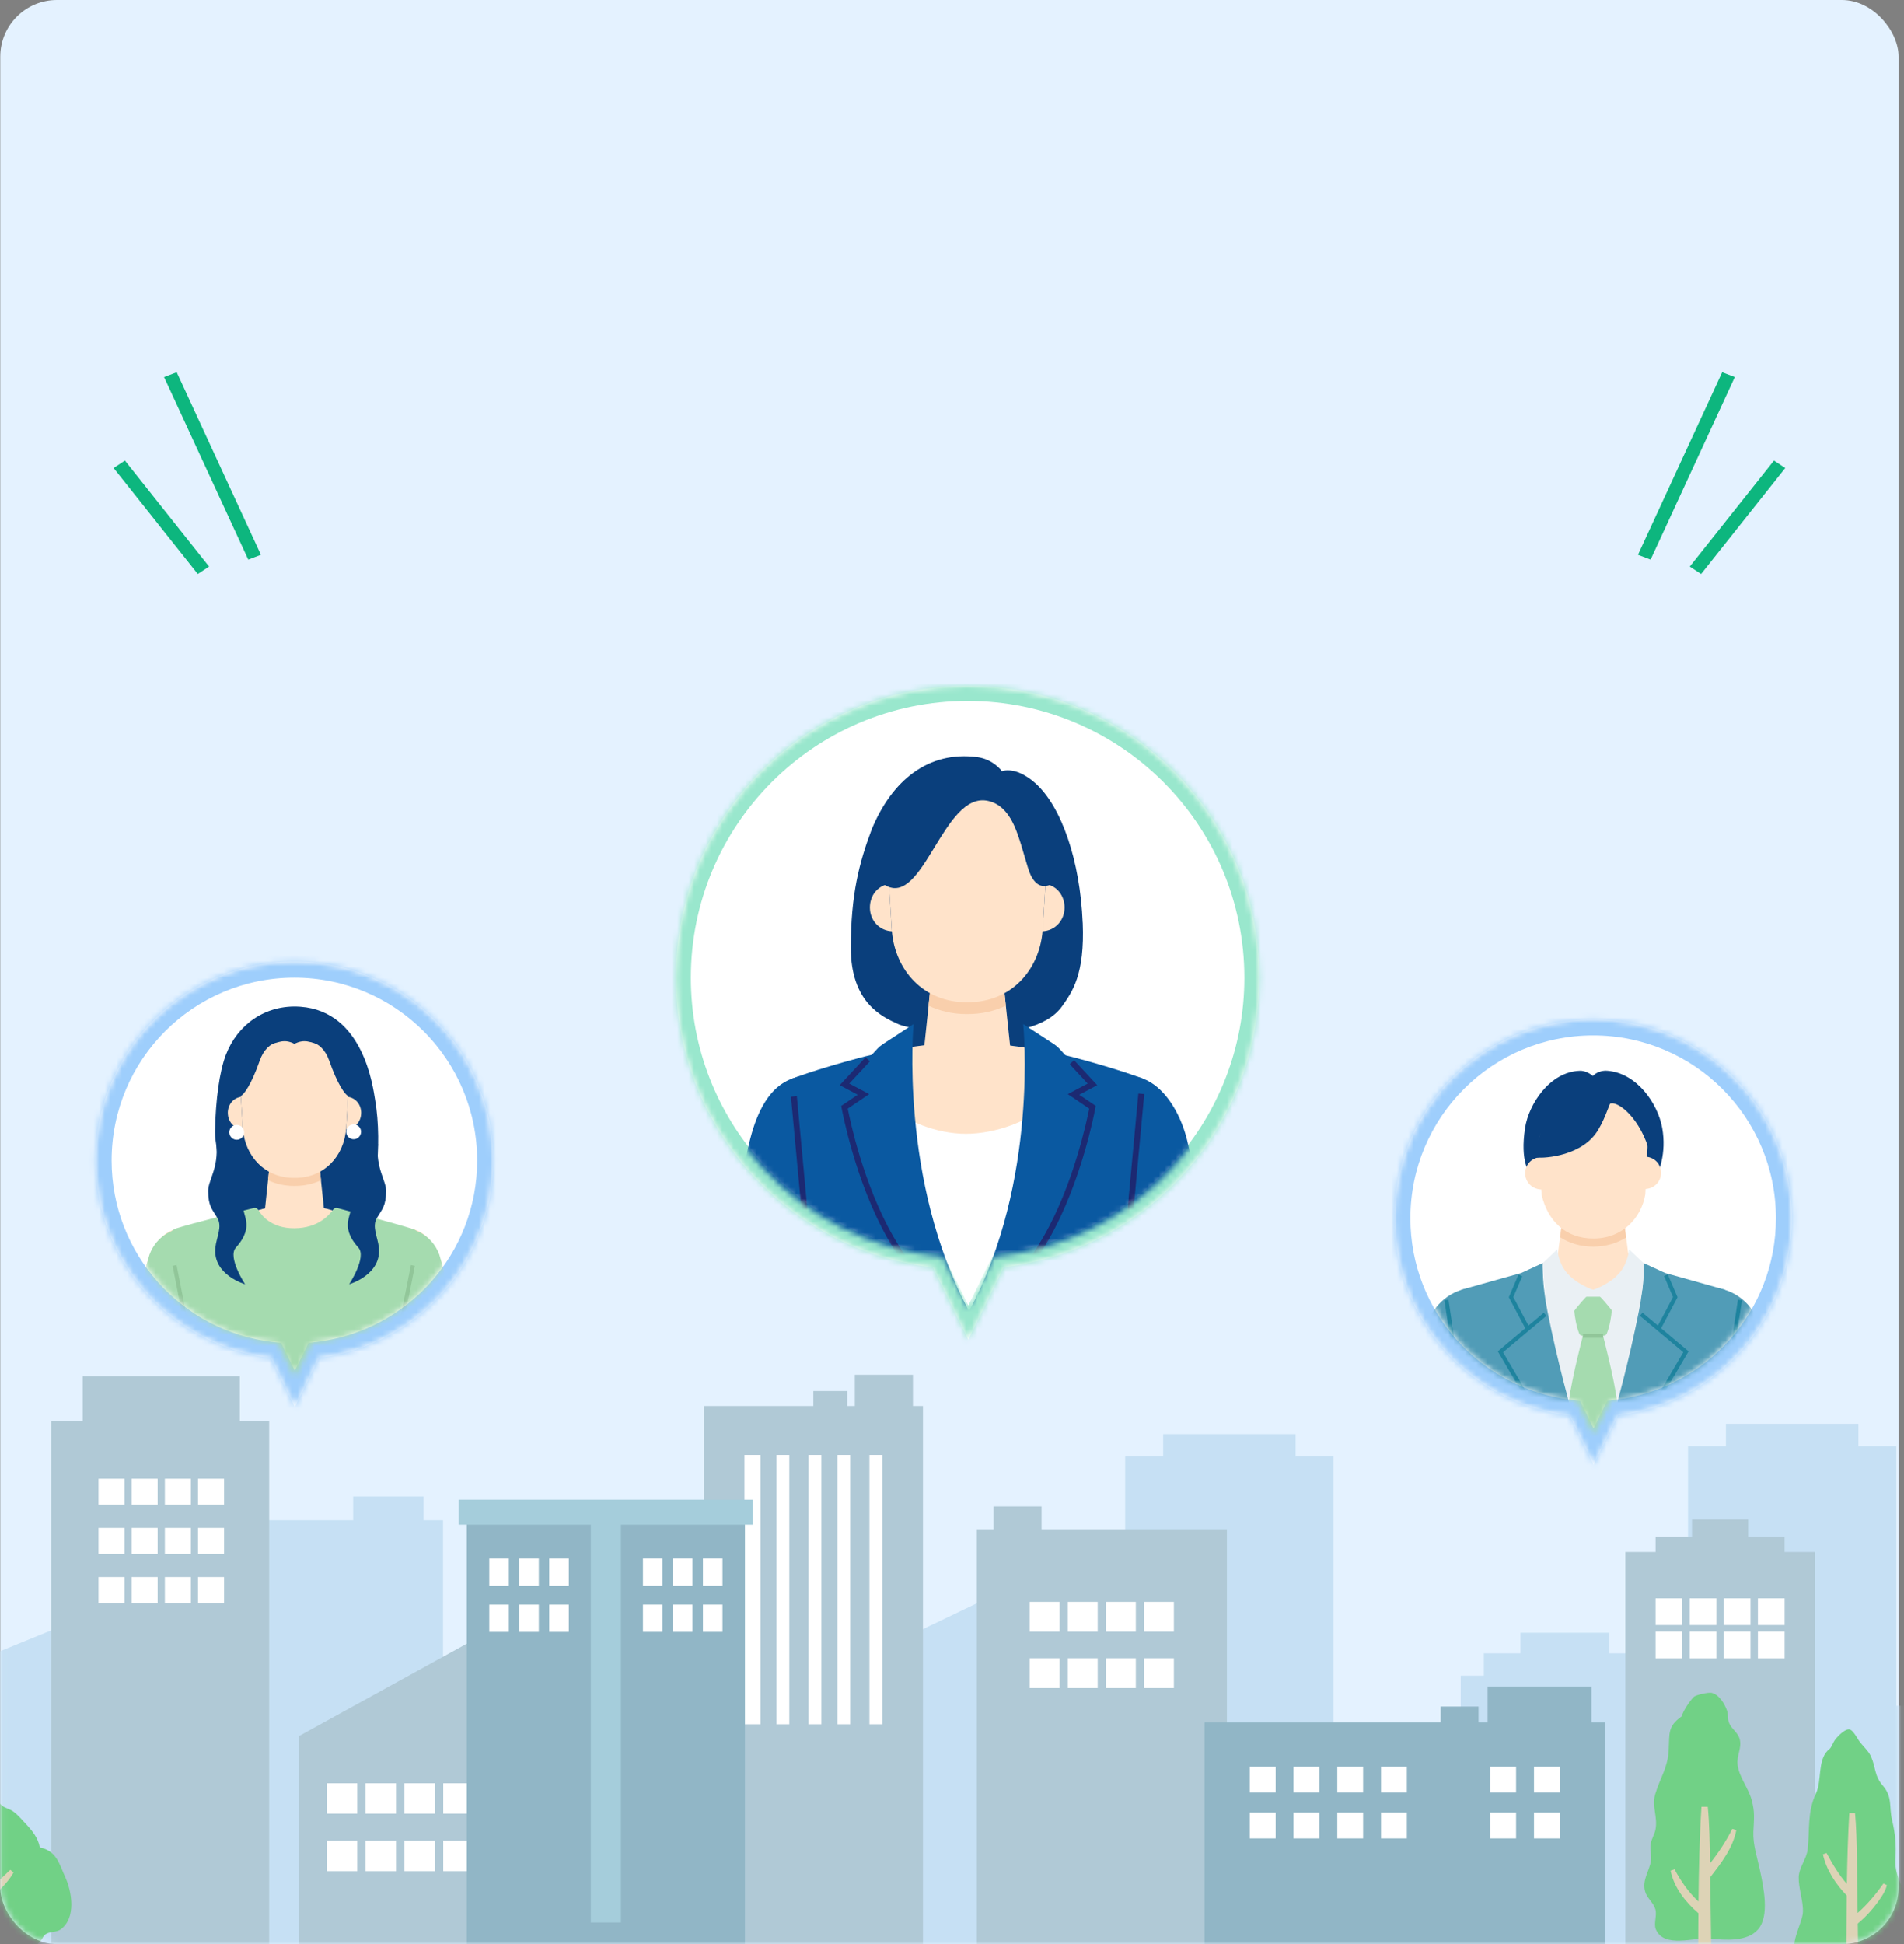<svg width="336" height="343" viewBox="0 0 336 343" fill="none" xmlns="http://www.w3.org/2000/svg">
<rect x="0" y="0" width="336" height="343" fill="#808080" stroke="none"/>
<rect x="0.047" width="335" height="343" rx="10" fill="#E4F2FF"/>
<mask id="mask0_4044_4588" style="mask-type:alpha" maskUnits="userSpaceOnUse" x="0" y="0" width="336" height="343">
<rect x="0.047" width="335" height="343" rx="10" fill="#E4F2FF"/>
</mask>
<g mask="url(#mask0_4044_4588)">
<path d="M357.528 300.965H313.969V351.312H357.528V300.965Z" fill="#C6E0F4"/>
<path d="M235.329 256.977H198.563V351.265H235.329V256.977Z" fill="#C6E0F4"/>
<path d="M228.642 253.035H205.261V260.914H228.642V253.035Z" fill="#C6E0F4"/>
<path d="M334.652 255.152H297.886V317.33H334.652V255.152Z" fill="#C6E0F4"/>
<path d="M327.956 251.211H304.575V259.09H327.956V251.211Z" fill="#C6E0F4"/>
<path d="M78.18 268.23H39.002V356.926H78.18V268.23Z" fill="#C6E0F4"/>
<path d="M74.729 264.035H62.326V272.433H74.729V264.035Z" fill="#C6E0F4"/>
<path d="M294.541 295.641H257.775V351.27H294.541V295.641Z" fill="#C6E0F4"/>
<path d="M290.456 291.695H261.853V301.337H290.456V291.695Z" fill="#C6E0F4"/>
<path d="M284.002 288.066H268.32V293.867H284.002V288.066Z" fill="#C6E0F4"/>
<path d="M159.424 351.267V289.084L184.852 276.895V351.267H159.424Z" fill="#C6E0F4"/>
<path d="M-13.003 349.612V296.636L12.453 286.254V349.612H-13.003Z" fill="#C6E0F4"/>
<path d="M320.273 273.828H286.819V351.267H320.273V273.828Z" fill="#B0C9D6"/>
<path d="M296.875 281.992H292.161V286.707H296.875V281.992Z" fill="white"/>
<path d="M302.893 281.992H298.179V286.707H302.893V281.992Z" fill="white"/>
<path d="M308.911 281.992H304.197V286.707H308.911V281.992Z" fill="white"/>
<path d="M314.934 281.992H310.22V286.707H314.934V281.992Z" fill="white"/>
<path d="M296.875 287.863H292.161V292.578H296.875V287.863Z" fill="white"/>
<path d="M302.893 287.863H298.179V292.578H302.893V287.863Z" fill="white"/>
<path d="M308.911 287.863H304.197V292.578H308.911V287.863Z" fill="white"/>
<path d="M314.934 287.863H310.22V292.578H314.934V287.863Z" fill="white"/>
<path d="M314.932 271.125H292.162V276.532H314.932V271.125Z" fill="#B0C9D6"/>
<path d="M308.503 268.109H298.588V272.016H308.503V268.109Z" fill="#B0C9D6"/>
<path d="M52.696 351.269H88.578V286.582L52.696 306.346V351.269Z" fill="#B0C9D6"/>
<path d="M63.039 314.641H57.675V320.004H63.039V314.641Z" fill="white"/>
<path d="M69.882 314.641H64.518V320.004H69.882V314.641Z" fill="white"/>
<path d="M76.738 314.641H71.374V320.004H76.738V314.641Z" fill="white"/>
<path d="M83.585 314.641H78.222V320.004H83.585V314.641Z" fill="white"/>
<path d="M63.039 324.777H57.675V330.141H63.039V324.777Z" fill="white"/>
<path d="M69.882 324.777H64.518V330.141H69.882V324.777Z" fill="white"/>
<path d="M76.738 324.777H71.374V330.141H76.738V324.777Z" fill="white"/>
<path d="M83.585 324.777H78.222V330.141H83.585V324.777Z" fill="white"/>
<path d="M216.509 269.82H172.376V351.27H216.509V269.82Z" fill="#B0C9D6"/>
<path d="M183.803 265.793H175.34V275.145H183.803V265.793Z" fill="#B0C9D6"/>
<path d="M186.987 282.621H181.722V287.887H186.987V282.621Z" fill="white"/>
<path d="M193.708 282.621H188.442V287.887H193.708V282.621Z" fill="white"/>
<path d="M200.437 282.621H195.172V287.887H200.437V282.621Z" fill="white"/>
<path d="M207.153 282.621H201.888V287.887H207.153V282.621Z" fill="white"/>
<path d="M186.987 292.566H181.722V297.832H186.987V292.566Z" fill="white"/>
<path d="M193.708 292.566H188.442V297.832H193.708V292.566Z" fill="white"/>
<path d="M200.437 292.566H195.172V297.832H200.437V292.566Z" fill="white"/>
<path d="M207.153 292.566H201.888V297.832H207.153V292.566Z" fill="white"/>
<path d="M47.506 250.742H9.039V351.436H47.506V250.742Z" fill="#B0C9D6"/>
<path d="M42.325 242.824H14.595V250.971H42.325V242.824Z" fill="#B0C9D6"/>
<path d="M21.969 260.902H17.38V265.491H21.969V260.902Z" fill="white"/>
<path d="M27.819 260.902H23.23V265.491H27.819V260.902Z" fill="white"/>
<path d="M33.683 260.902H29.095V265.491H33.683V260.902Z" fill="white"/>
<path d="M39.538 260.902H34.95V265.491H39.538V260.902Z" fill="white"/>
<path d="M21.969 269.566H17.38V274.155H21.969V269.566Z" fill="white"/>
<path d="M27.819 269.566H23.23V274.155H27.819V269.566Z" fill="white"/>
<path d="M33.683 269.566H29.095V274.155H33.683V269.566Z" fill="white"/>
<path d="M39.538 269.566H34.95V274.155H39.538V269.566Z" fill="white"/>
<path d="M21.969 278.238H17.38V282.827H21.969V278.238Z" fill="white"/>
<path d="M27.819 278.238H23.23V282.827H27.819V278.238Z" fill="white"/>
<path d="M33.683 278.238H29.095V282.827H33.683V278.238Z" fill="white"/>
<path d="M39.538 278.238H34.95V282.827H39.538V278.238Z" fill="white"/>
<path d="M161.107 242.559H150.849V252.042H161.107V242.559Z" fill="#B0C9D6"/>
<path d="M149.505 245.43H143.53V253.363H149.505V245.43Z" fill="#B0C9D6"/>
<path d="M162.875 248.074H124.189V351.268H162.875V248.074Z" fill="#B0C9D6"/>
<path d="M134.201 256.703H131.373V304.222H134.201V256.703Z" fill="white"/>
<path d="M139.291 256.703H137.029V304.222H139.291V256.703Z" fill="white"/>
<path d="M144.942 256.703H142.68V304.222H144.942V256.703Z" fill="white"/>
<path d="M150.036 256.703H147.773V304.222H150.036V256.703Z" fill="white"/>
<path d="M155.696 256.703H153.433V304.222H155.696V256.703Z" fill="white"/>
<path d="M283.248 303.902H212.564V351.271H283.248V303.902Z" fill="#91B6C6"/>
<path d="M225.111 311.715H220.555V316.271H225.111V311.715Z" fill="white"/>
<path d="M232.824 311.715H228.268V316.271H232.824V311.715Z" fill="white"/>
<path d="M240.546 311.715H235.99V316.271H240.546V311.715Z" fill="white"/>
<path d="M248.268 311.715H243.712V316.271H248.268V311.715Z" fill="white"/>
<path d="M267.541 311.715H262.985V316.271H267.541V311.715Z" fill="white"/>
<path d="M275.259 311.715H270.703V316.271H275.259V311.715Z" fill="white"/>
<path d="M225.111 319.812H220.555V324.369H225.111V319.812Z" fill="white"/>
<path d="M232.824 319.812H228.268V324.369H232.824V319.812Z" fill="white"/>
<path d="M240.546 319.812H235.99V324.369H240.546V319.812Z" fill="white"/>
<path d="M248.268 319.812H243.712V324.369H248.268V319.812Z" fill="white"/>
<path d="M267.541 319.812H262.985V324.369H267.541V319.812Z" fill="white"/>
<path d="M275.259 319.812H270.703V324.369H275.259V319.812Z" fill="white"/>
<path d="M280.855 297.555H262.521V308.168H280.855V297.555Z" fill="#91B6C6"/>
<path d="M260.918 301.094H254.228V311.707H260.918V301.094Z" fill="#91B6C6"/>
<path d="M131.462 265.793H82.38V351.27H131.462V265.793Z" fill="#91B6C6"/>
<path d="M109.574 265.793H104.259V339.194H109.574V265.793Z" fill="#A5CDDB"/>
<path d="M116.916 274.969H113.462V279.781H116.916V274.969Z" fill="white"/>
<path d="M122.205 274.969H118.751V279.781H122.205V274.969Z" fill="white"/>
<path d="M127.498 274.969H124.044V279.781H127.498V274.969Z" fill="white"/>
<path d="M116.916 283.098H113.462V287.91H116.916V283.098Z" fill="white"/>
<path d="M122.205 283.098H118.751V287.91H122.205V283.098Z" fill="white"/>
<path d="M127.498 283.098H124.044V287.91H127.498V283.098Z" fill="white"/>
<path d="M96.923 279.789H100.377V274.976H96.923V279.789Z" fill="white"/>
<path d="M91.63 279.789H95.084V274.976H91.63V279.789Z" fill="white"/>
<path d="M86.346 279.789H89.8V274.976H86.346V279.789Z" fill="white"/>
<path d="M96.923 287.914H100.377V283.101H96.923V287.914Z" fill="white"/>
<path d="M91.63 287.914H95.084V283.101H91.63V287.914Z" fill="white"/>
<path d="M86.346 287.914H89.8V283.101H86.346V287.914Z" fill="white"/>
<path d="M132.871 264.598H80.953V269.007H132.871V264.598Z" fill="#A5CDDB"/>
<path d="M296.762 302.825C294.28 304.626 294.634 305.733 294.476 308.751C294.307 311.948 293.014 313.531 292.108 316.521C291.437 318.736 292.588 320.559 292.141 322.818C291.977 323.631 291.437 324.455 291.29 325.35C291.126 326.348 291.486 327.423 291.344 328.324C291.06 330.108 289.729 331.745 290.318 333.753C290.662 334.931 291.797 335.706 292.13 336.896C292.435 337.976 291.775 339.406 292.217 340.432C293.669 343.793 299 341.768 301.772 342.041C304.489 342.314 308.276 342.614 310.207 340.459C312.357 338.063 311.179 332.825 310.573 329.95C310.109 327.734 309.323 325.47 309.416 323.211C309.509 320.93 309.727 319.757 309.094 317.509C308.51 315.43 306.917 313.564 306.639 311.43C306.415 309.717 307.419 308.456 307.01 306.868C306.704 305.69 305.64 305.128 305.166 304.08C304.805 303.278 305.035 302.596 304.767 301.816C304.363 300.648 303.387 298.978 302.044 298.673C301.488 298.547 299.245 299.027 298.88 299.409C298.181 300.141 296.981 301.903 296.768 302.82L296.762 302.825Z" fill="#71D186"/>
<path d="M301.784 331.226C303.749 328.711 305.806 326.053 306.411 322.883L305.702 322.67C304.611 324.836 303.269 326.877 301.763 328.776C301.724 325.284 301.659 321.644 301.37 318.785H300.256C299.907 324.264 299.787 329.884 299.733 335.504C297.992 333.894 296.622 331.914 295.509 329.813L294.805 330.053C295.422 333.054 297.414 335.58 299.716 337.561C299.684 342.172 299.673 346.766 299.602 351.268H302.024C302.019 345.855 301.937 340.442 301.85 335.029C301.817 333.867 301.801 332.579 301.79 331.232L301.784 331.226Z" fill="#DDD3B6"/>
<path d="M322.565 308.841C320.721 310.647 321.512 314.221 320.481 316.387C318.915 319.666 319.378 322.809 319.007 326.274C318.833 327.928 317.463 329.505 317.419 331.191C317.365 333.139 318.249 335.419 318.161 337.373C318.074 339.43 315.308 343.615 317.414 345.247C319.962 347.216 330.144 346.523 333.069 346.043C337.063 345.383 337.036 340.892 337.036 337.788C337.036 334.203 334.247 331.633 334.477 328.091C334.64 325.543 334.487 323.65 333.887 321.091C333.342 318.772 334.002 317.08 332.288 315.088C330.706 313.25 331.066 311.885 330.166 309.894C329.702 308.868 328.66 308.011 328.043 307.111C327.776 306.718 327.127 305.496 326.559 305.196C325.822 304.803 324.507 306.151 324.027 306.713C323.323 307.542 323.307 308.36 322.57 308.846L322.565 308.841Z" fill="#71D186"/>
<path d="M332.375 332.312C331.049 334.2 329.554 335.995 327.819 337.512C327.814 337.059 327.808 336.601 327.797 336.148C327.683 331.379 327.797 324.586 327.361 319.898H326.346C326.106 324.002 325.986 328.187 325.92 332.388C324.485 330.757 323.366 328.847 322.33 326.937L321.691 327.167C322.302 329.938 323.934 332.394 325.893 334.44C325.822 340.47 325.833 346.521 325.745 352.403H327.961C327.961 348.065 327.906 343.722 327.846 339.384C329.467 338.031 330.826 336.47 331.988 334.718C332.419 334.075 332.79 333.376 332.986 332.612L332.375 332.312Z" fill="#DDD3B6"/>
<path d="M-5.483 314.787C-8.817 312.948 -15.621 317.876 -17.002 320.735C-17.7 322.186 -17.263 323.42 -17.978 324.653C-18.9 326.23 -20.461 327.19 -21.116 328.985C-21.509 330.066 -21.219 331.473 -21.612 332.412C-22.169 333.749 -23.375 334.698 -23.871 336.193C-24.717 338.72 -24.548 340.095 -22.502 341.704C-20.243 343.483 -17.858 343.467 -14.917 344.384C-11.992 345.295 -9.957 347.325 -6.116 346.697C-4.43 346.419 -3.038 345.3 -1.352 345.093C0.039 344.924 1.36 345.442 2.784 345.115C4.552 344.705 5.829 343.854 7.056 342.567C7.613 341.983 7.509 341.595 8.131 341.213C8.863 340.766 9.927 340.962 10.685 340.428C13.511 338.403 12.677 333.689 11.476 331.102C10.467 328.925 10.008 326.541 7.024 325.962C6.751 324.298 5.67 322.983 4.552 321.788C3.864 321.046 3.117 320.162 2.276 319.567C1.736 319.185 0.918 319.016 0.443 318.645C-0.866 317.63 -3.005 314.198 -5.477 314.793L-5.483 314.787Z" fill="#71D186"/>
<path d="M1.808 329.907C-0.604 332.149 -3.038 334.779 -6.121 336.051C-6.066 332.848 -5.924 329.656 -5.69 326.507L-6.792 326.316C-7.829 330.878 -8.276 335.511 -8.385 340.171C-10.633 339.03 -12.587 337.355 -14.284 335.483L-14.906 335.887C-13.585 338.61 -11.086 340.558 -8.407 341.906C-8.434 345.965 -8.227 350.041 -7.965 354.085H-5.384C-5.941 348.721 -6.175 343.237 -6.143 337.775C-3.392 336.749 -1.33 334.79 0.645 332.706C1.3 331.986 1.922 331.233 2.386 330.371L1.808 329.901V329.907Z" fill="#DDD3B6"/>
</g>
<mask id="path-103-inside-1_4044_4588" fill="white">
<path d="M170.753 121C199.198 121 222.257 144.059 222.257 172.504C222.257 198.787 202.57 220.47 177.138 223.614L170.88 236.368L164.637 223.647C139.075 220.623 119.25 198.879 119.25 172.504C119.25 144.059 142.309 121 170.753 121Z"/>
</mask>
<path d="M170.753 121C199.198 121 222.257 144.059 222.257 172.504C222.257 198.787 202.57 220.47 177.138 223.614L170.88 236.368L164.637 223.647C139.075 220.623 119.25 198.879 119.25 172.504C119.25 144.059 142.309 121 170.753 121Z" fill="white"/>
<path d="M170.753 121L170.753 118.336L170.753 118.336L170.753 121ZM222.257 172.504L224.921 172.504V172.504H222.257ZM177.138 223.614L176.811 220.97L175.381 221.147L174.746 222.441L177.138 223.614ZM170.88 236.368L168.488 237.542L170.88 242.415L173.271 237.542L170.88 236.368ZM164.637 223.647L167.028 222.474L166.389 221.172L164.95 221.002L164.637 223.647ZM119.25 172.504L116.586 172.504L116.586 172.504L119.25 172.504ZM170.753 121V123.664C197.726 123.664 219.593 145.53 219.593 172.504H222.257H224.921C224.921 142.588 200.669 118.336 170.753 118.336V121ZM222.257 172.504L219.593 172.504C219.593 197.425 200.925 217.989 176.811 220.97L177.138 223.614L177.465 226.258C204.215 222.951 224.921 200.148 224.921 172.504L222.257 172.504ZM177.138 223.614L174.746 222.441L168.488 235.195L170.88 236.368L173.271 237.542L179.529 224.788L177.138 223.614ZM170.88 236.368L173.271 235.194L167.028 222.474L164.637 223.647L162.245 224.821L168.488 237.542L170.88 236.368ZM164.637 223.647L164.95 221.002C140.713 218.134 121.914 197.513 121.914 172.504L119.25 172.504L116.586 172.504C116.586 200.245 137.437 223.112 164.324 226.293L164.637 223.647ZM119.25 172.504H121.914C121.914 145.531 143.78 123.664 170.753 123.664L170.753 121L170.753 118.336C140.837 118.336 116.586 142.588 116.586 172.504H119.25Z" fill="#99E7CD" mask="url(#path-103-inside-1_4044_4588)"/>
<mask id="mask1_4044_4588" style="mask-type:alpha" maskUnits="userSpaceOnUse" x="121" y="123" width="99" height="108">
<path d="M170.756 123.629C197.901 123.629 219.906 145.634 219.906 172.778C219.906 198.353 200.372 219.363 175.411 221.708L170.878 230.775L166.356 221.732C141.274 219.507 121.608 198.439 121.608 172.778C121.608 145.634 143.612 123.629 170.756 123.629Z" fill="white"/>
</mask>
<g mask="url(#mask1_4044_4588)">
<path d="M212.909 230.313C212.048 219.35 211.613 209.367 209.422 200.894C208.169 196.043 205.314 191.619 201.665 190.289C193.14 187.186 192.578 197.603 193.464 202.846C193.464 202.846 196.908 222.555 197.573 229.989C198.161 236.561 198.997 251.139 198.997 251.139C198.997 251.139 203.003 252.485 206.882 252.204C211.349 251.88 213.344 249.067 213.344 249.067C213.344 249.067 213.557 240.576 212.909 230.313Z" fill="#0A59A1"/>
<path d="M128.915 230.312C129.776 219.349 130.211 209.367 132.402 200.893C133.655 196.043 135.82 191.712 139.81 190.289C148.394 187.228 148.897 197.603 148.01 202.845C148.01 202.845 144.566 222.555 143.901 229.988C143.313 236.561 142.478 251.138 142.478 251.138C142.478 251.138 138.471 252.485 134.592 252.204C130.126 251.88 128.131 249.066 128.131 249.066C128.131 249.066 128.267 240.576 128.915 230.312Z" fill="#0A59A1"/>
<path d="M191.061 162.813C190.609 151.867 187.336 142.32 182.715 138.194C179.169 135.04 176.825 136.08 176.825 136.08C176.825 136.08 175.333 133.974 172.477 133.59C163.799 132.44 157.397 137.716 153.834 146.318C151.617 152.225 150.151 157.809 150.142 167.195C150.134 176.828 155.564 179.377 158.531 180.698C161.472 182.011 182.033 185.088 187.404 177.569C189.237 175.004 191.445 171.909 191.07 162.813H191.061Z" fill="#0A3F7C"/>
<path d="M180.582 180.679C175.297 179.29 166.636 179.341 161.231 180.679L158.639 187.618H182.832L180.582 180.679Z" fill="#0A3F7C"/>
<path d="M180.582 180.679C175.297 179.29 166.636 179.341 161.231 180.679L158.639 187.618H182.832L180.582 180.679Z" fill="#0A3F7C"/>
<path d="M197.293 244.89C197.02 243.194 199.722 211.124 199.722 211.124L201.666 190.298C201.547 190.247 197.719 188.755 189.808 186.632C187.464 186.001 178.828 183.964 170.738 183.93C162.648 183.964 154.013 186.001 151.669 186.632C143.758 188.755 139.93 190.247 139.811 190.298L141.754 211.124C141.754 211.124 144.457 243.194 144.184 244.89H197.293Z" fill="#0A59A1"/>
<path d="M184.303 185.445C182.215 184.968 158.405 185.036 156.752 185.42C156.752 185.42 164.705 232.868 171.013 232.877C177.373 232.885 184.303 185.445 184.303 185.445Z" fill="white"/>
<path d="M156.517 194.791C159.722 197.834 165.323 200.034 170.472 200.034C175.621 200.034 181.776 197.834 184.938 194.612L184.299 185.439C180.514 184.706 175.391 183.939 170.463 183.922C165.587 183.947 160.515 184.689 156.739 185.422L156.508 194.791H156.517Z" fill="#FFE3CA"/>
<path d="M171.013 231.325C183.382 208.351 180.569 180.68 180.569 180.68L186.025 184.243C186.358 184.465 186.664 184.72 186.937 185.01L192.768 191.31L189.426 193.083L192.768 195.351C192.768 195.351 190.526 208.078 184.61 218.402C178.404 229.245 171.005 234.965 171.005 234.965V231.325H171.013Z" fill="#0A59A1"/>
<path d="M171.013 231.325C158.644 208.351 161.218 180.68 161.218 180.68L155.763 184.243C155.43 184.465 155.123 184.72 154.85 185.01L149.019 191.31L152.361 193.083L149.019 195.351C149.019 195.351 151.261 208.078 157.169 218.402C163.375 229.245 171.005 234.965 171.005 234.965V231.325H171.013Z" fill="#0A59A1"/>
<path d="M178.46 186.469L176.943 172.105H164.429L162.912 186.469C162.426 191.081 178.946 191.081 178.451 186.469H178.46Z" fill="#FFE3CA"/>
<path d="M163.86 177.442C165.863 178.388 168.122 178.916 170.56 178.916H170.79C173.228 178.916 175.496 178.396 177.49 177.442L176.928 172.105H164.414L163.852 177.442H163.86Z" fill="#F9CFAC"/>
<path d="M177.251 139.952C170.593 136.311 163.85 139.73 161.702 141.375C158.429 143.881 156.562 150.786 156.809 154.887L156.877 156.004L157.371 164.094C157.371 164.153 157.38 164.213 157.388 164.281C157.977 171.186 162.955 176.889 170.687 176.829C178.419 176.889 183.397 171.186 183.986 164.281C183.986 164.221 184.003 164.162 184.003 164.094L184.497 156.004L184.565 154.887C184.821 150.786 182.852 143.02 177.251 139.952Z" fill="#FFE3CA"/>
<path d="M187.863 160.171C187.889 158.108 186.584 156.301 184.496 155.969L184.001 164.127C184.001 164.187 183.993 164.255 183.984 164.314C186.192 164.212 187.837 162.413 187.863 160.171Z" fill="#FFE3CA"/>
<path d="M153.511 160.171C153.486 158.108 154.79 156.301 156.879 155.969L157.373 164.127C157.373 164.187 157.382 164.255 157.39 164.314C155.182 164.212 153.537 162.413 153.511 160.171Z" fill="#FFE3CA"/>
<path d="M156.44 153.093C156.968 151.03 157.386 142.437 164.223 138.013C168.869 135.004 177.82 135.66 181.434 140.511C185.313 145.711 184.392 151.039 184.921 153.093C185.458 155.173 187.018 153.383 187.018 153.383C187.018 153.383 186.762 155.6 185.168 156.171C184.375 156.461 182.986 156.64 181.894 154.415C181.281 153.161 180.496 149.607 179.405 146.708C178.058 143.136 176.277 141.738 174.376 141.312C166.465 139.539 162.935 160.22 156.201 156.171C154.752 155.301 154.351 153.383 154.351 153.383C154.351 153.383 155.911 155.182 156.448 153.093H156.44Z" fill="#0A3F7C"/>
<path d="M170.907 235.624L170.591 235.385C170.515 235.325 162.919 229.469 156.73 218.668C150.84 208.379 148.538 195.575 148.512 195.447L148.453 195.114L151.36 193.145L148.188 191.457L152.741 186.547L153.508 187.254L149.876 191.176L153.38 193.034L149.603 195.592C150.004 197.655 152.357 208.933 157.634 218.148C163.004 227.525 169.423 233.092 170.907 234.302C172.39 233.083 178.809 227.517 184.18 218.148C189.456 208.933 191.809 197.655 192.21 195.592L188.433 193.034L191.937 191.176L188.774 187.757L189.542 187.05L193.625 191.457L190.454 193.145L193.361 195.114L193.301 195.447C193.276 195.575 190.982 208.379 185.083 218.668C178.894 229.477 171.299 235.334 171.222 235.385L170.907 235.624Z" fill="#1C2972"/>
<path d="M198.473 233.311L197.433 233.235C198.149 223.559 199.189 211.198 199.197 211.079L200.885 192.93L201.925 193.023L200.237 211.173C200.229 211.292 199.189 223.653 198.473 233.32V233.311Z" fill="#1C2972"/>
<path d="M143.05 234.095C142.334 224.318 141.235 211.292 141.226 211.164L139.581 193.492L140.621 193.398L142.266 211.079C142.275 211.215 143.374 224.249 144.09 234.027L143.05 234.104V234.095Z" fill="#1C2972"/>
</g>
<mask id="path-125-inside-2_4044_4588" fill="white">
<path d="M281.146 179.852C300.522 179.852 316.229 195.559 316.229 214.936C316.229 232.84 302.818 247.61 285.493 249.751L281.23 258.439L276.977 249.771C259.566 247.71 246.062 232.901 246.062 214.936C246.063 195.559 261.769 179.852 281.146 179.852Z"/>
</mask>
<path d="M281.146 179.852C300.522 179.852 316.229 195.559 316.229 214.936C316.229 232.84 302.818 247.61 285.493 249.751L281.23 258.439L276.977 249.771C259.566 247.71 246.062 232.901 246.062 214.936C246.063 195.559 261.769 179.852 281.146 179.852Z" fill="white"/>
<path d="M281.146 179.852L281.146 177.022L281.145 177.022L281.146 179.852ZM316.229 214.936L319.059 214.936L319.059 214.936L316.229 214.936ZM285.493 249.751L285.146 246.943L283.627 247.131L282.953 248.505L285.493 249.751ZM281.23 258.439L278.69 259.686L281.231 264.862L283.771 259.686L281.23 258.439ZM276.977 249.771L279.517 248.525L278.838 247.143L277.309 246.962L276.977 249.771ZM246.062 214.936L243.233 214.936V214.936H246.062ZM281.146 179.852V182.681C298.959 182.681 313.4 197.122 313.4 214.936L316.229 214.936L319.059 214.936C319.059 193.997 302.084 177.022 281.146 177.022V179.852ZM316.229 214.936H313.4C313.4 231.394 301.071 244.975 285.146 246.943L285.493 249.751L285.84 252.559C304.565 250.245 319.059 234.286 319.059 214.936H316.229ZM285.493 249.751L282.953 248.505L278.69 257.193L281.23 258.439L283.771 259.686L288.033 250.997L285.493 249.751ZM281.23 258.439L283.77 257.193L279.517 248.525L276.977 249.771L274.437 251.018L278.69 259.686L281.23 258.439ZM276.977 249.771L277.309 246.962C261.305 245.067 248.892 231.45 248.892 214.936H246.062H243.233C243.233 234.352 257.826 250.353 276.644 252.581L276.977 249.771ZM246.062 214.936L248.892 214.936C248.892 197.122 263.332 182.681 281.146 182.681L281.146 179.852L281.145 177.022C260.207 177.022 243.233 193.997 243.233 214.936L246.062 214.936Z" fill="#9ECEFC" mask="url(#path-125-inside-2_4044_4588)"/>
<mask id="mask2_4044_4588" style="mask-type:alpha" maskUnits="userSpaceOnUse" x="249" y="183" width="65" height="71">
<path d="M281.144 183.246C298.823 183.246 313.155 197.576 313.156 215.254C313.156 231.91 300.431 245.593 284.172 247.118L281.22 253.023L278.274 247.132C261.939 245.68 249.132 231.964 249.132 215.254C249.132 197.576 263.464 183.246 281.144 183.246Z" fill="white"/>
</mask>
<g mask="url(#mask2_4044_4588)">
<path d="M287.866 225.177L286.554 215.227H275.716L274.404 225.177C274.195 226.762 277.7 227.56 281.142 227.573C284.64 227.586 288.076 226.787 287.866 225.177Z" fill="#FFE3CA"/>
<path d="M292.571 206.925C292.571 206.925 294.162 203.598 293.331 198.996C292.552 194.706 288.895 189.35 283.685 188.919C281.992 188.779 281.092 189.838 281.092 189.838C281.092 189.838 280.078 188.881 278.798 188.919C273.499 189.09 269.785 194.782 269.132 198.996C268.2 205.056 269.962 206.925 269.962 206.925H292.564H292.571Z" fill="#0A3F7C"/>
<path d="M290.121 209.791C291.82 209.81 293.107 208.548 293.126 206.964C293.145 205.386 291.947 204.023 290.09 204.067L290.115 209.791H290.121Z" fill="#FFE3CA"/>
<path d="M272.189 209.866C270.49 209.904 269.191 208.649 269.153 207.071C269.121 205.493 270.306 204.117 272.157 204.149L272.182 209.872L272.189 209.866Z" fill="#FFE3CA"/>
<path d="M286.554 215.227H275.716L275.31 218.288C276.965 219.372 278.948 219.955 281.179 219.955H281.243C283.373 219.942 285.325 219.365 286.96 218.345L286.548 215.227H286.554Z" fill="#F9CFAC"/>
<path d="M272.055 210.817C273.107 215.33 276.188 218.537 281.239 218.518C286.291 218.493 289.612 214.969 290.347 210.735L290.766 201.773C290.753 199.739 288.566 193.907 281.144 193.945C273.779 193.984 271.498 199.821 271.504 201.862L272.049 210.824L272.055 210.817Z" fill="#FFE3CA"/>
<path d="M271.278 202.065C271.645 200.639 272.273 196.856 274.46 194.561C277.103 191.785 280.918 193.027 281.14 193.097C281.356 193.021 285.19 191.785 287.827 194.561C290.014 196.856 290.641 200.639 291.009 202.065C291.383 203.511 292.46 202.268 292.46 202.268C292.46 202.268 291.497 204.734 291.205 203.599C289.608 197.401 285.564 194.181 284.144 194.713C284.018 194.764 283.004 198.111 281.565 200.037C278.396 204.284 271.665 204.392 271.113 204.195C270.01 203.796 269.833 202.262 269.833 202.262C269.833 202.262 270.91 203.504 271.284 202.059L271.278 202.065Z" fill="#0A3F7C"/>
<path d="M311.111 235.636C311.739 238.729 312.296 242.582 312.569 249.757C312.937 259.517 312.823 271.655 312.823 271.655C313.228 276.079 303.341 276.935 302.574 272.777L298.308 237.106C297.643 233.157 297.148 225.216 304.412 227.58C308.132 228.79 310.357 231.94 311.105 235.636H311.111Z" fill="#519CB7"/>
<path d="M251.19 235.636C250.563 238.729 250.005 242.582 249.732 249.757C249.365 259.517 249.479 271.655 249.479 271.655C249.073 276.079 258.961 276.935 259.728 272.777L263.993 237.106C264.659 233.157 265.153 225.216 257.89 227.58C254.169 228.79 251.944 231.94 251.196 235.636H251.19Z" fill="#519CB7"/>
<path d="M290.046 227.551C290.046 227.551 291.567 255.324 281.16 255.324C270.645 255.324 272.267 227.551 272.267 227.551H290.046Z" fill="#EAF0F4"/>
<path d="M304.415 227.58C303.933 227.415 293.843 224.601 293.843 224.601L290.04 222.852C290.04 222.852 290.204 226.433 289.216 231.345C285.489 249.833 281.147 260.836 281.147 260.836C281.147 260.836 276.812 249.839 273.079 231.345C272.09 226.433 272.255 222.852 272.255 222.852L268.452 224.601C268.452 224.601 258.361 227.415 257.88 227.58L258.437 243.571L258.032 273.658C258.032 274.057 258.355 273.658 258.754 273.658H303.534C303.933 273.658 304.256 274.057 304.256 273.658L303.851 243.571L304.408 227.58H304.415Z" fill="#519CB7"/>
<path d="M284.544 228.793H277.686C277.686 228.793 277.617 232.628 278.688 235.302C278.777 235.53 278.992 235.682 279.239 235.682H282.998C283.239 235.682 283.454 235.53 283.549 235.302C284.62 232.628 284.551 228.793 284.551 228.793H284.544Z" fill="#A5DBAF"/>
<path d="M281.154 260.836C281.445 260.081 283.233 255.283 285.4 247.431C284.836 243.064 282.89 235.68 282.89 235.68H279.335C279.335 235.68 277.446 242.842 276.85 247.234C279.043 255.207 280.856 260.075 281.147 260.836H281.154Z" fill="#A5DBAF"/>
<path d="M287.492 220.444L290.04 222.852C290.071 222.897 290.154 226.25 289.691 228.271C289.127 230.724 288.119 233.285 287.435 234.692C287.257 235.053 286.756 235.028 286.585 234.66C284.773 230.813 281.147 227.574 281.147 227.574C281.147 227.574 284.246 226.592 286.002 224.323C287.314 222.63 287.485 220.438 287.485 220.438L287.492 220.444Z" fill="#EAF0F4"/>
<path d="M274.811 220.444L272.263 222.852C272.231 222.897 272.301 226.25 272.764 228.271C273.328 230.724 274.177 233.285 274.868 234.692C275.046 235.053 275.546 235.028 275.717 234.66C277.53 230.813 281.156 227.574 281.156 227.574C281.156 227.574 278.056 226.592 276.301 224.323C274.989 222.63 274.817 220.438 274.817 220.438L274.811 220.444Z" fill="#EAF0F4"/>
<path d="M281.459 266.611L280.838 266.243L297.051 238.584L289.394 232.157L289.857 231.605L297.982 238.425L281.459 266.611Z" fill="#1E839E"/>
<path d="M293.021 234.577L292.381 234.241L295.239 228.853L293.648 225.133L294.314 224.848L296.038 228.885L293.021 234.577Z" fill="#1E839E"/>
<path d="M304.669 273.664H303.946L304.187 246.036L306.69 229.316L307.407 229.424L304.909 246.093L304.669 273.664Z" fill="#1E839E"/>
<path d="M280.84 266.612L264.317 238.427L272.436 231.613L272.898 232.165L265.248 238.585L281.461 266.245L280.84 266.612Z" fill="#1E839E"/>
<path d="M269.279 234.577L266.262 228.885L267.967 224.898L268.632 225.184L267.06 228.853L269.919 234.241L269.279 234.577Z" fill="#1E839E"/>
<path d="M257.678 273.664L257.393 246.093L254.895 229.424L255.612 229.316L258.115 246.036V246.062L258.4 273.664H257.678Z" fill="#1E839E"/>
<path d="M282.89 235.32H279.335V236.043H282.89V235.32Z" fill="#91C699"/>
</g>
<mask id="path-150-inside-3_4044_4588" fill="white">
<path d="M51.95 169.664C71.326 169.664 87.034 185.372 87.034 204.749C87.034 222.653 73.622 237.423 56.298 239.564L52.035 248.253L47.781 239.585C30.371 237.523 16.867 222.715 16.867 204.749C16.867 185.373 32.574 169.664 51.95 169.664Z"/>
</mask>
<path d="M51.95 169.664C71.326 169.664 87.034 185.372 87.034 204.749C87.034 222.653 73.622 237.423 56.298 239.564L52.035 248.253L47.781 239.585C30.371 237.523 16.867 222.715 16.867 204.749C16.867 185.373 32.574 169.664 51.95 169.664Z" fill="white"/>
<path d="M51.95 169.664L51.95 166.835L51.95 166.835L51.95 169.664ZM87.034 204.749L89.864 204.749V204.749H87.034ZM56.298 239.564L55.951 236.756L54.432 236.944L53.758 238.318L56.298 239.564ZM52.035 248.253L49.495 249.499L52.035 254.676L54.575 249.499L52.035 248.253ZM47.781 239.585L50.321 238.338L49.643 236.956L48.114 236.775L47.781 239.585ZM16.867 204.749L14.038 204.749L14.038 204.749L16.867 204.749ZM51.95 169.664V172.493C69.763 172.493 84.205 186.935 84.205 204.749H87.034H89.864C89.864 183.81 72.889 166.835 51.95 166.835V169.664ZM87.034 204.749L84.205 204.749C84.205 221.207 71.875 234.788 55.951 236.756L56.298 239.564L56.645 242.372C75.369 240.058 89.863 224.099 89.864 204.749L87.034 204.749ZM56.298 239.564L53.758 238.318L49.495 247.007L52.035 248.253L54.575 249.499L58.838 240.811L56.298 239.564ZM52.035 248.253L54.575 247.006L50.321 238.338L47.781 239.585L45.241 240.831L49.495 249.499L52.035 248.253ZM47.781 239.585L48.114 236.775C32.11 234.88 19.697 221.263 19.697 204.749L16.867 204.749L14.038 204.749C14.038 224.166 28.631 240.166 47.449 242.395L47.781 239.585ZM16.867 204.749H19.697C19.697 186.935 34.137 172.494 51.95 172.493L51.95 169.664L51.95 166.835C31.012 166.835 14.038 183.81 14.038 204.749H16.867Z" fill="#9ECEFC" mask="url(#path-150-inside-3_4044_4588)"/>
<mask id="mask3_4044_4588" style="mask-type:alpha" maskUnits="userSpaceOnUse" x="19" y="173" width="65" height="70">
<path d="M51.95 173.059C69.629 173.059 83.96 187.39 83.96 205.067C83.96 221.723 71.236 235.405 54.978 236.931L52.025 242.837L49.078 236.945C32.744 235.494 19.938 221.777 19.938 205.067C19.938 187.39 34.27 173.059 51.95 173.059Z" fill="white"/>
</mask>
<g mask="url(#mask3_4044_4588)">
<path d="M39.872 186.065C38.744 189.018 38.047 193.98 37.946 199.595C37.901 201.946 38.795 203.353 38.123 207.111C37.578 210.159 39.061 212.89 40.05 214.639C43.453 220.685 58.028 222.529 64.276 214.874C66.057 212.694 67.603 202.231 66.19 194.005C65.816 191.825 64.181 178.441 53.022 177.624C46.735 177.167 41.856 180.9 39.878 186.065H39.872Z" fill="#0A3F7C"/>
<path d="M80.783 244.443C80.194 236.933 79.896 230.095 78.394 224.29C77.532 220.97 75.941 217.934 73.451 217.028C67.614 214.905 66.86 222.034 67.469 225.634C67.469 225.634 69.832 239.132 70.282 244.227C70.682 248.733 71.258 258.714 71.258 258.714C71.258 258.714 74.002 259.639 76.664 259.443C79.725 259.221 80.853 257.295 80.853 257.295C80.853 257.295 80.567 251.502 80.789 244.443H80.783Z" fill="#FFE3CA"/>
<path d="M23.124 244.443C23.713 236.933 24.011 230.095 25.513 224.29C26.375 220.97 27.966 217.934 30.456 217.028C36.293 214.905 37.047 222.034 36.438 225.634C36.438 225.634 34.075 239.132 33.625 244.227C33.226 248.733 32.649 258.714 32.649 258.714C32.649 258.714 29.905 259.639 27.243 259.443C24.183 259.221 23.054 257.295 23.054 257.295C23.054 257.295 23.34 251.502 23.118 244.443H23.124Z" fill="#FFE3CA"/>
<path d="M52.062 220.322C57.668 220.322 62.214 218.6 62.214 216.476C62.214 214.351 57.668 212.629 52.062 212.629C46.455 212.629 41.91 214.351 41.91 216.476C41.91 218.6 46.455 220.322 52.062 220.322Z" fill="#FFE3CA"/>
<path d="M72.863 216.839C69.992 215.927 61.678 213.709 59.542 213.138C59.251 213.062 58.947 213.176 58.776 213.417C58.129 214.336 56.19 216.687 51.963 216.713C47.85 216.738 46.133 214.419 45.575 213.462C45.417 213.189 45.1 213.062 44.796 213.132C42.54 213.69 33.997 215.813 31.07 216.744C27.198 217.974 32.21 229.938 32.21 232.6C32.21 234.457 32.711 254.799 32.711 254.799L34.612 257.315H69.048L71.19 254.799C71.19 254.799 71.45 234.457 71.45 232.6C71.45 229.938 76.742 218.069 72.87 216.839H72.863Z" fill="#A5DBAF"/>
<path d="M26.372 221.387C27.703 217.781 30.852 217.027 30.852 217.027L35.307 246.337L33.501 249.537L32.969 254.563C32.969 254.563 31.068 253.339 27.937 253.105C25.624 252.928 24.002 253.244 23.184 253.479C22.88 253.568 22.576 253.327 22.582 253.01L22.709 247.471L20.51 243.263C20.244 242.687 20.193 242.034 20.384 241.426L24.623 227.528L26.372 221.394V221.387Z" fill="#A5DBAF"/>
<path d="M77.538 221.387C76.207 217.781 73.058 217.027 73.058 217.027L68.603 246.337L70.409 249.537L70.941 254.563C70.941 254.563 72.842 253.339 75.973 253.105C78.286 252.928 79.908 253.244 80.726 253.479C81.03 253.568 81.334 253.327 81.328 253.01L81.201 247.471L83.4 243.263C83.666 242.687 83.717 242.034 83.527 241.426L79.287 227.528L77.538 221.394V221.387Z" fill="#A5DBAF"/>
<path d="M38.178 201.862C38.602 206.044 36.733 208.288 36.733 210.081C36.733 212.774 37.442 213.338 38.361 214.897C39.28 216.456 38.197 218.281 38.006 220.138C37.512 224.955 43.247 226.59 43.247 226.59C43.247 226.59 40.117 221.824 41.619 220.138C45.231 216.101 42.379 214.238 43.108 212.698C44.882 208.94 45.586 207.172 45.586 207.172L38.171 201.855L38.178 201.862Z" fill="#0A3F7C"/>
<path d="M66.692 201.862C66.267 206.044 68.137 208.288 68.137 210.081C68.137 212.774 67.427 213.338 66.508 214.897C65.589 216.456 66.673 218.281 66.863 220.138C67.357 224.955 61.622 226.59 61.622 226.59C61.622 226.59 64.752 221.824 63.251 220.138C59.638 216.101 62.49 214.238 61.761 212.698C59.987 208.94 59.284 207.172 59.284 207.172L66.698 201.855L66.692 201.862Z" fill="#0A3F7C"/>
<path d="M33.001 254.361H32.285V232.637L30.459 223.346L31.163 223.207L33.001 232.567V254.361Z" fill="#91C699"/>
<path d="M71.383 254.361H70.667V232.567L72.511 223.207L73.209 223.346L71.383 232.637V254.361Z" fill="#91C699"/>
<path d="M57.294 214.412L56.255 204.57H47.687L46.647 214.412H57.294Z" fill="#FFE3CA"/>
<path d="M47.302 208.227C48.67 208.88 50.223 209.234 51.896 209.234H52.055C53.728 209.234 55.274 208.88 56.649 208.227L56.262 204.57H47.688L47.302 208.227Z" fill="#F9CFAC"/>
<path d="M58.237 185.482C56.767 184.354 54.733 183.536 51.995 183.523C51.989 183.523 51.951 183.523 51.944 183.523C49.2 183.536 47.172 184.354 45.702 185.482C43.465 187.199 42.293 189.962 42.464 192.776L42.508 193.543L42.851 199.088C42.851 199.132 42.857 199.17 42.863 199.214C43.269 203.948 46.678 207.852 51.97 207.814C57.268 207.852 60.677 203.948 61.076 199.214C61.076 199.17 61.083 199.132 61.089 199.088L61.431 193.543L61.475 192.776C61.647 189.962 60.474 187.199 58.237 185.482Z" fill="#FFE3CA"/>
<path d="M63.739 196.397C63.758 194.983 62.864 193.741 61.432 193.52L61.09 199.109C61.09 199.153 61.084 199.191 61.077 199.236C62.592 199.166 63.72 197.93 63.733 196.397H63.739Z" fill="#FFE3CA"/>
<path d="M40.202 196.397C40.183 194.983 41.077 193.741 42.509 193.52L42.851 199.109C42.851 199.153 42.857 199.191 42.864 199.236C41.349 199.166 40.221 197.93 40.208 196.397H40.202Z" fill="#FFE3CA"/>
<path d="M62.407 200.995C63.131 200.995 63.718 200.407 63.718 199.683C63.718 198.958 63.131 198.371 62.407 198.371C61.682 198.371 61.095 198.958 61.095 199.683C61.095 200.407 61.682 200.995 62.407 200.995Z" fill="white"/>
<path d="M41.774 201.085C42.499 201.085 43.086 200.497 43.086 199.773C43.086 199.048 42.499 198.461 41.774 198.461C41.05 198.461 40.463 199.048 40.463 199.773C40.463 200.497 41.05 201.085 41.774 201.085Z" fill="white"/>
<path d="M51.917 184.209C53.394 183.297 56.702 183.151 58.108 187.163C59.515 191.174 60.891 193.316 61.695 193.493C63.596 193.918 64.934 192.72 64.725 192.581C64.515 192.441 60.928 184.45 59.87 182.872C57.126 178.791 51.917 179.216 51.917 179.216V184.209Z" fill="#0A3F7C"/>
<path d="M52.014 184.209C50.537 183.297 47.229 183.151 45.822 187.163C44.416 191.174 43.04 193.316 42.236 193.493C40.334 193.918 38.997 192.72 39.206 192.581C39.416 192.441 43.002 184.45 44.061 182.872C46.805 178.791 52.014 179.216 52.014 179.216V184.209Z" fill="#0A3F7C"/>
</g>
<line y1="-1.194" x2="35.467" y2="-1.194" transform="matrix(-0.419 -0.908 0.934 -0.356 46.045 97.883)" stroke="#0DB67E" stroke-width="2.389"/>
<line y1="-1.194" x2="23.882" y2="-1.194" transform="matrix(-0.622 -0.783 0.836 -0.549 36.9 99.961)" stroke="#0DB67E" stroke-width="2.389"/>
<line y1="-1.194" x2="35.467" y2="-1.194" transform="matrix(0.419 -0.908 -0.934 -0.356 289.053 97.883)" stroke="#0DB67E" stroke-width="2.389"/>
<line y1="-1.194" x2="23.882" y2="-1.194" transform="matrix(0.622 -0.783 -0.836 -0.549 298.198 99.961)" stroke="#0DB67E" stroke-width="2.389"/>
</svg>
